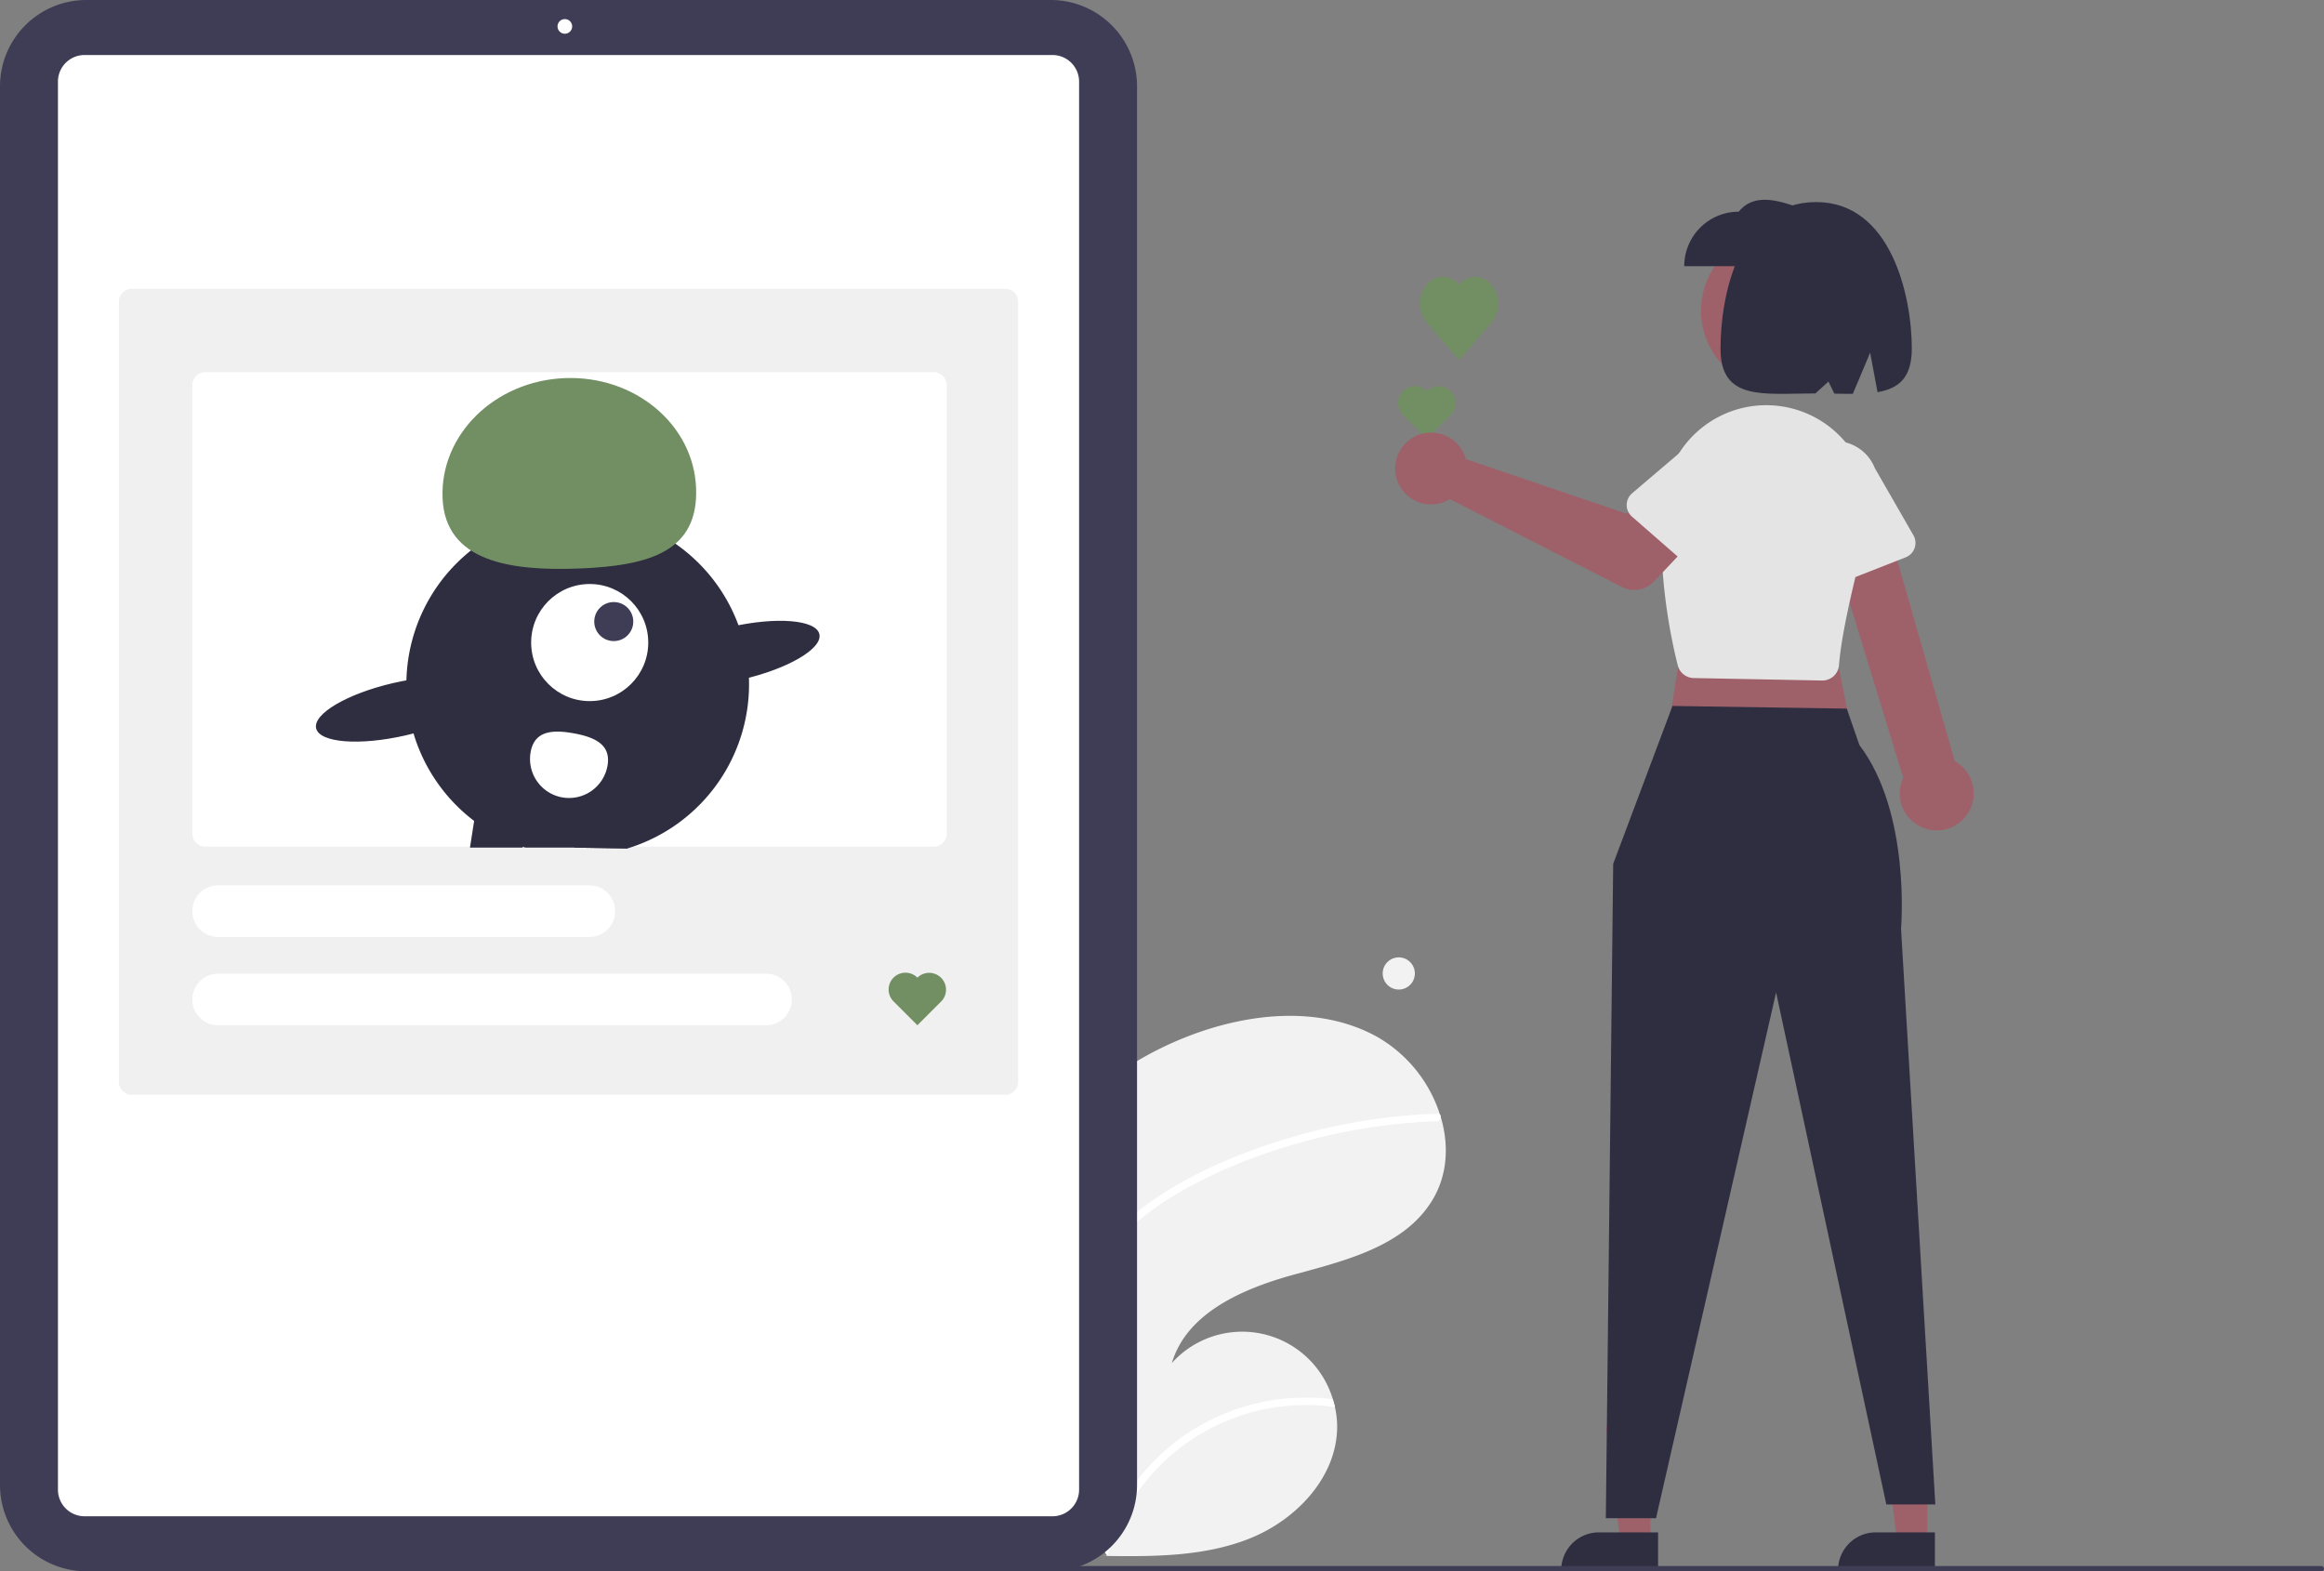 <svg xmlns="http://www.w3.org/2000/svg" width="866.64" height="586" viewBox="0 0 866.64 586" xmlns:xlink="http://www.w3.org/1999/xlink" role="img" artist="Katerina Limpitsouni" source="https://undraw.co/"><rect x="0" y="0" width="866.64" height="586" fill="#808080" stroke="none"/><path d="M592.513,551.634c-1.087.617-2.155,1.248-3.222,1.9a266.156,266.156,0,0,0-22.01,85.882q-.446,5.144-.654,10.281a258.434,258.434,0,0,0,8.064,76.263q.512,1.965,1.05,3.915c.257.933.519,1.875.807,2.802.326.482.648.956.969,1.429.023.021.043.056.066.078.13.191.259.382.375.569.556.812,1.121,1.62,1.677,2.431l-.496.014-1.243.029.005.009c.417.008.842.011,1.263.006.153.007.319.017.475.01.139.003.287.001.426.004,17.899.229,36.233.067,52.795-6.595,17.336-6.98,32.443-22.964,32.453-41.646a33.505,33.505,0,0,0-.817-7.274c-.224-.997-.497-1.979-.792-2.959a35.277,35.277,0,0,0-60.033-13.482c5.646-18.986,26.989-27.937,46.098-33.135,19.123-5.193,40.618-10.566,50.956-27.463,5.771-9.402,6.348-20.602,3.245-31.09-.095-.313-.194-.636-.303-.953a51.476,51.476,0,0,0-23.679-29.147c-21.155-11.547-47.53-8.823-70.023-.169A127.597,127.597,0,0,0,592.513,551.634Z" transform="translate(-166.68 -157)" fill="#f2f2f2"/><path d="M649.413,678.29a79.429,79.429,0,0,0-46.461,18.074,81.279,81.279,0,0,0-24.538,35.307c-.282.787-.542,1.573-.788,2.364-.396-.833-.779-1.684-1.158-2.527-.244-.539-.492-1.088-.727-1.632.257.933.519,1.875.807,2.802.326.482.648.956.969,1.429.023.021.043.056.066.078.13.191.259.382.375.569.556.812,1.121,1.62,1.677,2.431l-.496.014-1.243.029.005.009c.417.008.842.011,1.263.006.153.007.319.017.475.01.061-.24.135-.476.21-.712a76.745,76.745,0,0,1,84.648-54.799c-.224-.997-.497-1.979-.792-2.959A82.1,82.1,0,0,0,649.413,678.29Z" transform="translate(-166.68 -157)" fill="#fff"/><path d="M595.883,605.094a87.389,87.389,0,0,0-18.602,17.293,72.501,72.501,0,0,0-7.295,11.329c-.982,1.853-1.885,3.765-2.706,5.7q-.446,5.144-.654,10.281a74.877,74.877,0,0,1,2.608-7.558c.525-1.358,1.101-2.687,1.708-3.999,6.816-14.692,18.556-26.039,32.204-34.477,14.625-9.028,30.968-15.591,47.453-20.299a215.092,215.092,0,0,1,51.889-8.22,1.543,1.543,0,0,0,1.479-1.535,1.327,1.327,0,0,0-.303-.953,1.102,1.102,0,0,0-.933-.338c-2.168.075-4.331.16-6.495.303a217.641,217.641,0,0,0-52.99,10.024C626.665,587.958,610.18,595.047,595.883,605.094Z" transform="translate(-166.68 -157)" fill="#fff"/><circle cx="521.614" cy="363.017" r="6" fill="#f2f2f2"/><path d="M558.535,742.957H198.837a32.193,32.193,0,0,1-32.157-32.157V189.157A32.193,32.193,0,0,1,198.837,157H558.535a32.193,32.193,0,0,1,32.157,32.157V710.8A32.193,32.193,0,0,1,558.535,742.957Z" transform="translate(-166.68 -157)" fill="#3f3d56"/><path d="M559.168,722.44H198.204a9.924,9.924,0,0,1-9.913-9.913V187.429a9.924,9.924,0,0,1,9.913-9.913H559.168a9.924,9.924,0,0,1,9.913,9.913V712.527A9.924,9.924,0,0,1,559.168,722.44Z" transform="translate(-166.68 -157)" fill="#fff"/><circle cx="210.638" cy="9.848" r="2.736" fill="#fff"/><path d="M541.551,565.259H215.82a4.817,4.817,0,0,1-4.812-4.812V269.51a4.817,4.817,0,0,1,4.812-4.812H541.551a4.817,4.817,0,0,1,4.812,4.812V560.447A4.817,4.817,0,0,1,541.551,565.259Z" transform="translate(-166.68 -157)" fill="#f0f0f0"/><path d="M514.901,472.722H243.211a4.817,4.817,0,0,1-4.812-4.812V300.602a4.817,4.817,0,0,1,4.812-4.812H514.901a4.818,4.818,0,0,1,4.812,4.812V467.91A4.818,4.818,0,0,1,514.901,472.722Z" transform="translate(-166.68 -157)" fill="#fff"/><path d="M452.345,539.348H248.023a9.624,9.624,0,1,1,0-19.248H452.345a9.624,9.624,0,0,1,0,19.248Z" transform="translate(-166.68 -157)" fill="#fff"/><path d="M386.459,506.405H248.023a9.624,9.624,0,1,1,0-19.248h138.436a9.624,9.624,0,0,1,0,19.248Z" transform="translate(-166.68 -157)" fill="#fff"/><path d="M400.629,473.403c.333-.104.659-.207.992-.311a63.984,63.984,0,0,0,44.336-63.347,63.128,63.128,0,0,0-3.894-19.596,63.891,63.891,0,1,0-80.433,82.61c.333.118.674.229,1.007.333H380.959Z" transform="translate(-166.68 -157)" fill="#2f2e41"/><polygon points="196.956 302.848 194.949 315.759 194.898 316.092 175.258 316.092 176.805 306.142 177.856 299.391 196.956 302.848" fill="#2f2e41"/><polygon points="233.948 316.403 234 316.092 235.148 309.762 216.048 306.305 214.279 316.092 233.948 316.403" fill="#2f2e41"/><circle cx="219.905" cy="239.619" r="21.833" fill="#fff"/><circle cx="228.878" cy="231.793" r="7.278" fill="#3f3d56"/><path d="M331.719,342.748C330.758,319.098,351.141,299.066,377.245,298.006s48.045,17.252,49.006,40.902-17.185,29.024-43.289,30.084S332.679,366.398,331.719,342.748Z" transform="translate(-166.68 -157)" fill="#728f63"/><ellipse cx="441.099" cy="400.607" rx="31.941" ry="10.027" transform="translate(-245.034 -48.322) rotate(-12.91)" fill="#2f2e41"/><ellipse cx="315.701" cy="421.46" rx="31.941" ry="10.027" transform="translate(-252.863 -75.812) rotate(-12.91)" fill="#2f2e41"/><path d="M364.567,437.42a14.555,14.555,0,0,0,28.641,5.211l.005-.025c1.432-7.91-4.684-10.709-12.594-12.141S365.999,429.51,364.567,437.42Z" transform="translate(-166.68 -157)" fill="#fff"/><path d="M508.787,521.58a6.278,6.278,0,1,0-8.9,8.857l.022.022,8.878,8.878,8.878-8.878a6.278,6.278,0,0,0-8.878-8.878Z" transform="translate(-166.68 -157)" fill="#728f63"/><path d="M698.787,302.84a6.278,6.278,0,0,0-8.9,8.857l.022.022,8.878,8.878,8.878-8.878a6.278,6.278,0,0,0-8.878-8.878Z" transform="translate(-166.68 -157)" fill="#728f63"/><path d="M710.791,263.191a7.723,7.723,0,0,0-12.085-.034,11.135,11.135,0,0,0-.029,14.068l.029.034,12.085,14.068,12.085-14.068a11.135,11.135,0,0,0-.031-14.068A7.721,7.721,0,0,0,710.791,263.191Z" transform="translate(-166.68 -157)" fill="#728f63"/><polygon points="718.684 575.1 707.485 575.1 702.156 531.9 718.686 531.901 718.684 575.1" fill="#9e616a"/><path d="M888.221,742.957l-36.113-.001v-.457a14.057,14.057,0,0,1,14.056-14.056h.001l22.057.001Z" transform="translate(-166.68 -157)" fill="#2f2e41"/><polygon points="615.454 575.1 604.254 575.1 598.926 531.9 615.456 531.901 615.454 575.1" fill="#9e616a"/><path d="M784.99,742.957l-36.113-.001v-.457a14.057,14.057,0,0,1,14.056-14.056h.001l22.057.001Z" transform="translate(-166.68 -157)" fill="#2f2e41"/><polygon points="628.977 228.045 621.668 274.636 691.098 275.55 681.962 230.786 628.977 228.045" fill="#9e616a"/><path d="M790.363,420.26l-22.113,58.88-2.741,244.01h18.728l44.764-196.049,41.109,190.931h18.271L875.592,503.349s3.772-43.089-15.53-68.516l-4.698-13.574Z" transform="translate(-166.68 -157)" fill="#2f2e41"/><path d="M885.215,466.16a13.705,13.705,0,0,1-8.781-19.093l-29.536-96.295,21.725-4.307L895.637,440.855a13.78,13.78,0,0,1-10.421,25.305Z" transform="translate(-166.68 -157)" fill="#9e616a"/><path d="M846.127,410.776l-47.859-.924a6.257,6.257,0,0,1-5.931-4.713c-2.566-10.158-8.21-36.632-5.216-63a38.452,38.452,0,0,1,43.705-33.637,38.47,38.47,0,0,1,31.756,47.852c-6.024,22.878-9.427,39.245-10.114,48.648a6.243,6.243,0,0,1-5.001,5.656h0a6.223,6.223,0,0,1-1.207.119C846.216,410.777,846.172,410.777,846.127,410.776Z" transform="translate(-166.68 -157)" fill="#e4e4e4"/><path d="M712.55,326.191a13.429,13.429,0,0,1,.706,1.993L773.163,348.541l11.576-10.113,17.545,15.475-18.753,19.894a10.206,10.206,0,0,1-12.07,2.088l-64.104-32.744A13.392,13.392,0,1,1,712.55,326.191Z" transform="translate(-166.68 -157)" fill="#9e616a"/><path d="M773.287,345.295a5.735,5.735,0,0,1,2.017-4.334l21.935-18.685a15.944,15.944,0,0,1,24.078,20.907L805.697,367.506a5.741,5.741,0,0,1-8.607,1.221l-21.838-19.074A5.735,5.735,0,0,1,773.287,345.295Z" transform="translate(-166.68 -157)" fill="#e4e4e4"/><path d="M845.574,375.164a5.735,5.735,0,0,1-2.919-3.786l-6.485-28.075a15.944,15.944,0,0,1,29.646-11.747L880.215,356.622a5.741,5.741,0,0,1-2.879,8.203l-26.988,10.602A5.735,5.735,0,0,1,845.574,375.164Z" transform="translate(-166.68 -157)" fill="#e4e4e4"/><circle cx="830.343" cy="272.843" r="29.356" transform="translate(-195.797 274.718) rotate(-28.663)" fill="#9e616a"/><path d="M794.75,256.26h46.614V235.941c-10.231-4.065-20.243-7.521-26.295,0a20.319,20.319,0,0,0-20.319,20.319Z" transform="translate(-166.68 -157)" fill="#2f2e41"/><path d="M843.944,232.356c27.867,0,35.666,34.93,35.666,54.635,0,10.99-4.97,14.92-12.78,16.25l-2.758-14.71L857.613,303.874c-2.194.011-4.498-.032-6.888-.076l-2.19-4.51-4.884,4.429c-19.562.029-35.372,2.881-35.372-16.726C808.278,267.285,815.119,232.356,843.944,232.356Z" transform="translate(-166.68 -157)" fill="#2f2e41"/><path d="M1032.32,743h-548a1,1,0,0,1,0-2h548a1,1,0,0,1,0,2Z" transform="translate(-166.68 -157)" fill="#3f3d56"/></svg>